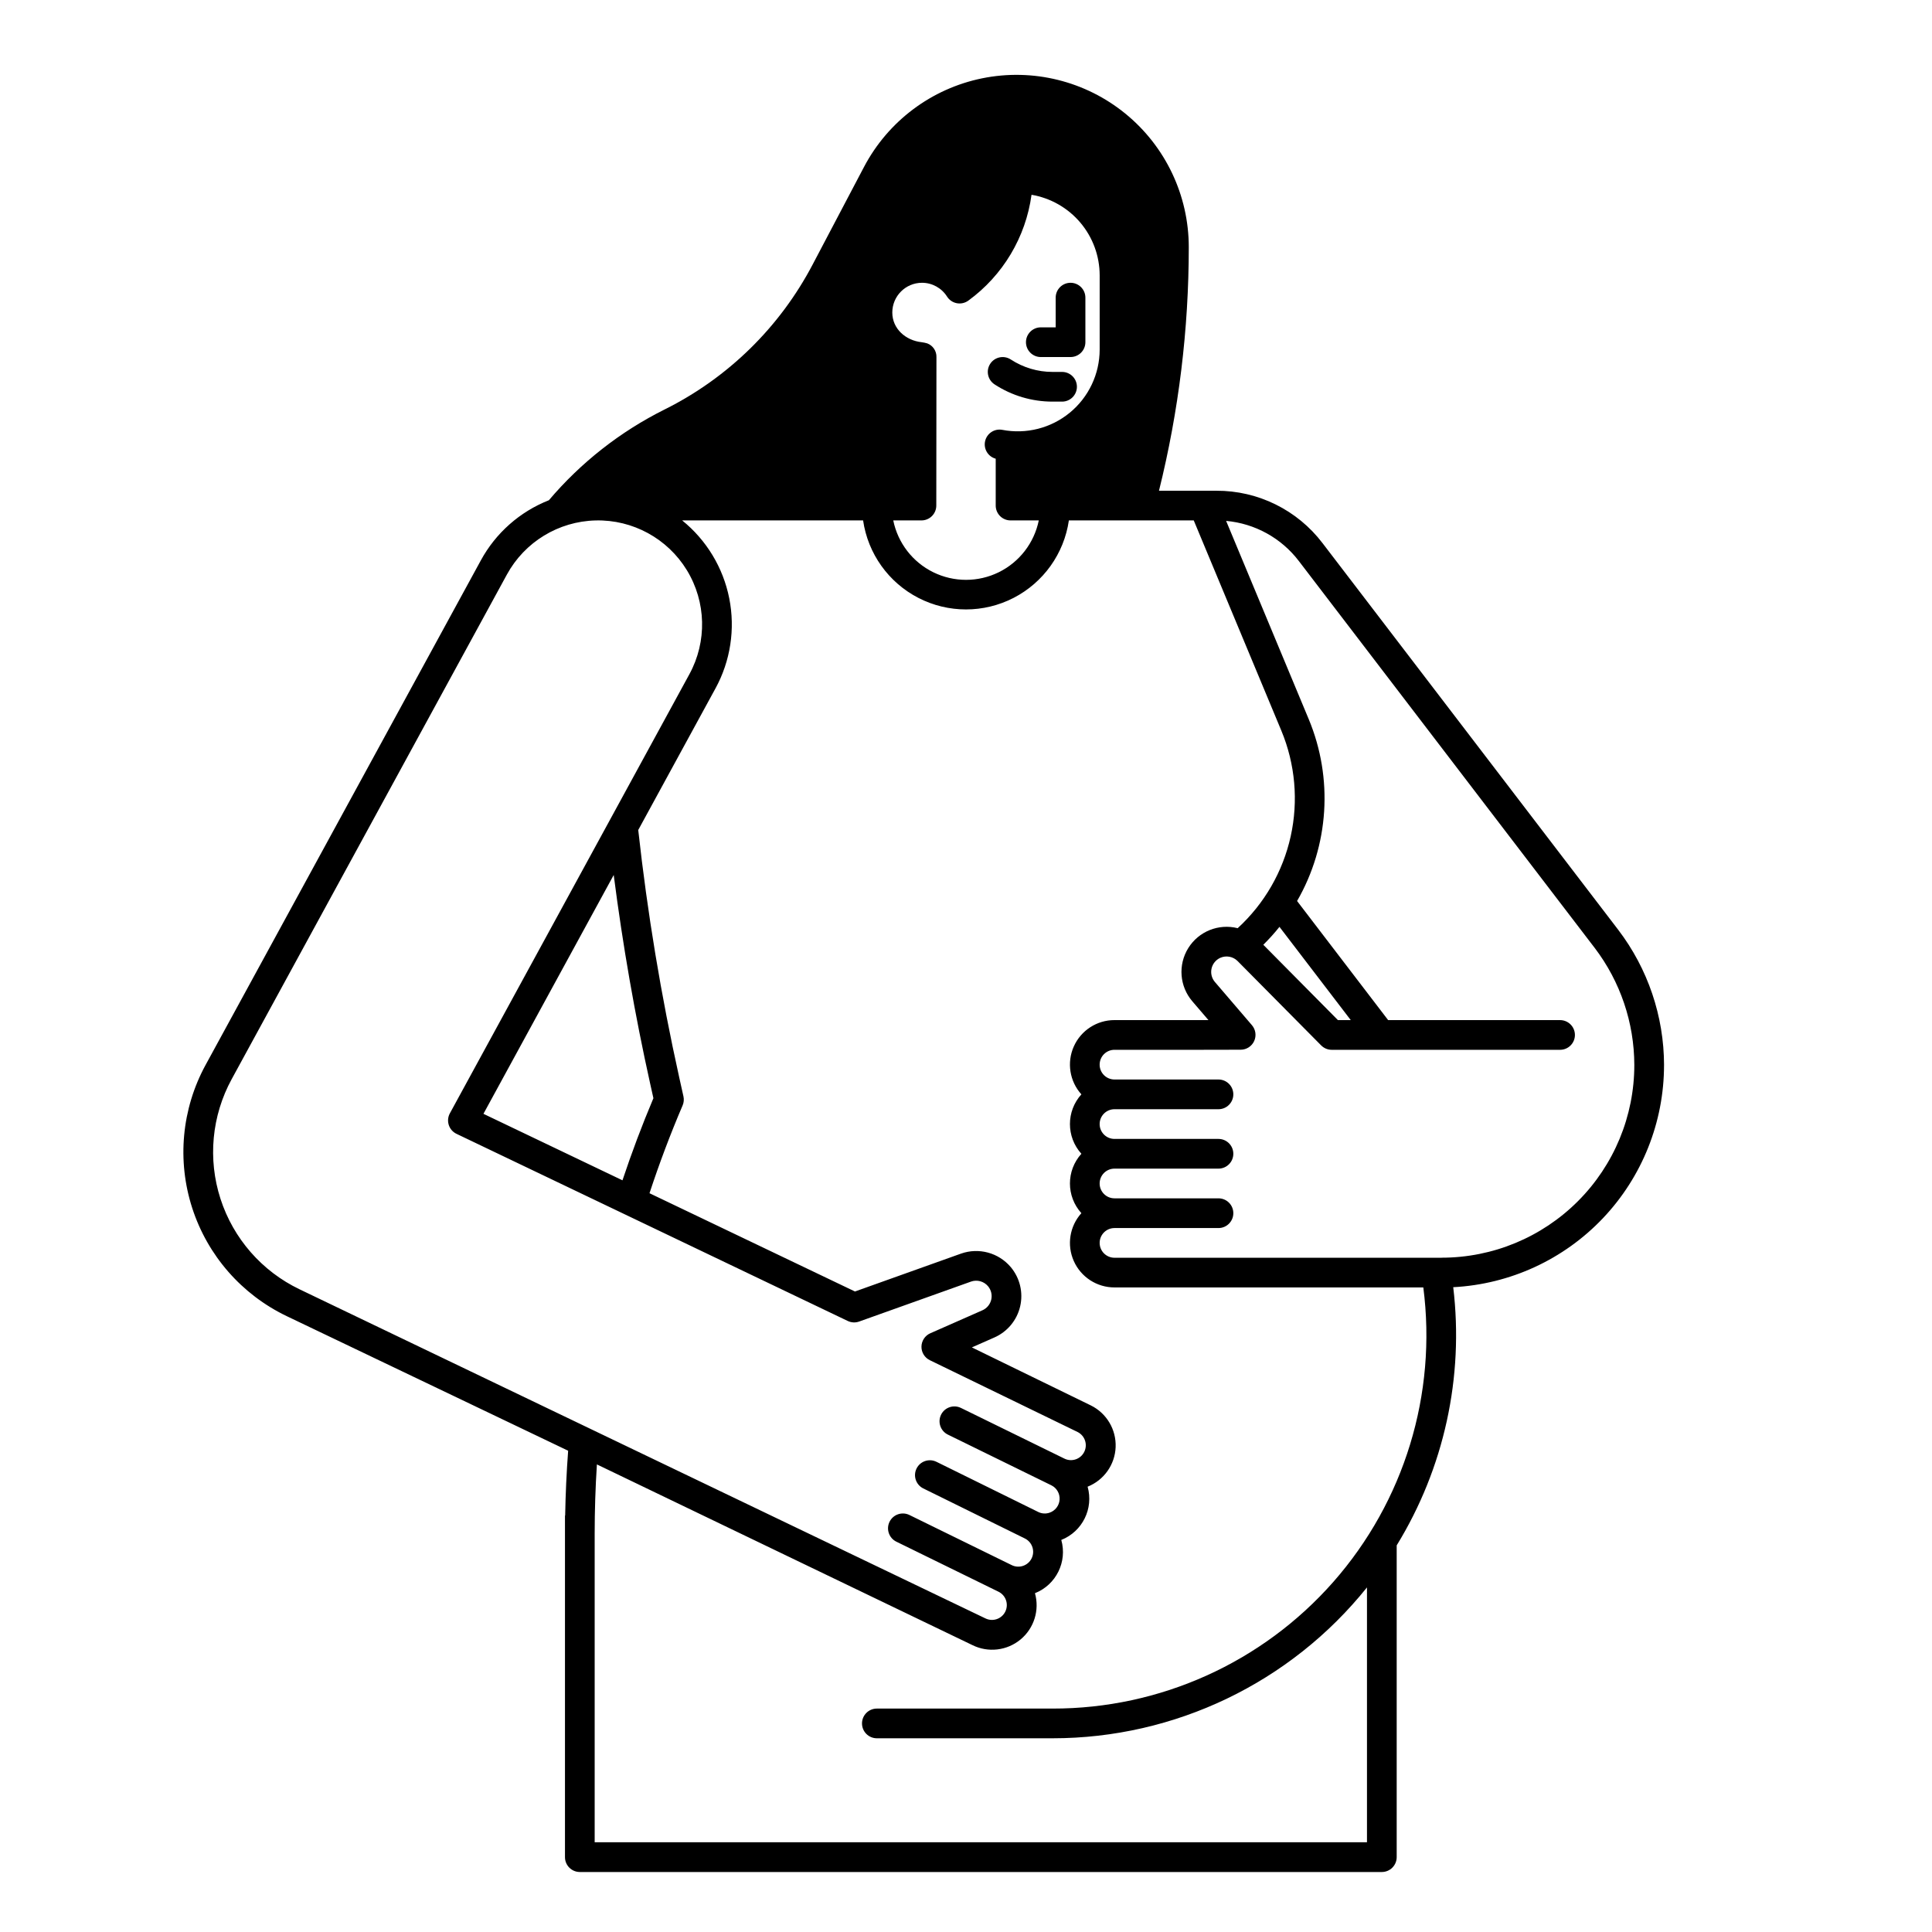 <?xml version="1.0" encoding="UTF-8"?>
<!-- Uploaded to: ICON Repo, www.iconrepo.com, Generator: ICON Repo Mixer Tools -->
<svg fill="#000000" width="800px" height="800px" version="1.1" viewBox="144 144 512 512" xmlns="http://www.w3.org/2000/svg">
 <g>
  <path d="m419.83 238.62h7.871c1.043 0 2.047-0.414 2.785-1.152s1.152-1.738 1.152-2.781v-11.809c0-2.176-1.762-3.938-3.938-3.938-2.172 0-3.934 1.762-3.934 3.938v7.871h-3.938c-2.172 0-3.938 1.762-3.938 3.938 0 2.172 1.766 3.934 3.938 3.934z"/>
  <path d="m407.56 245.86c4.57 2.988 9.918 4.578 15.379 4.574h2.516c2.176 0 3.938-1.762 3.938-3.938 0-2.172-1.762-3.934-3.938-3.934h-2.516c-3.934 0.004-7.781-1.145-11.074-3.297-0.875-0.57-1.941-0.77-2.961-0.555-1.023 0.215-1.918 0.824-2.488 1.699-1.188 1.82-0.676 4.258 1.145 5.449z"/>
  <path d="m584.99 426.25c-0.027-12.941-4.285-25.52-12.125-35.816l-78.367-102.48c-6.684-8.797-17.109-13.949-28.16-13.902h-15.195c5.242-21.117 7.891-42.793 7.894-64.551 0-13.707-6.156-26.688-16.77-35.359-10.609-8.672-24.559-12.117-37.988-9.387-13.43 2.734-24.922 11.352-31.305 23.48l-13.594 25.828c-8.715 16.629-22.453 30.09-39.262 38.457-11.742 5.859-22.176 14.043-30.66 24.051-7.699 3.035-14.086 8.68-18.039 15.949l-72.934 133.7c-6.336 11.617-7.617 25.328-3.547 37.918 4.07 12.594 13.137 22.957 25.074 28.668l74.551 35.652c-0.426 5.715-0.688 11.465-0.789 17.184h-0.051v90.527c0 1.043 0.414 2.043 1.152 2.781 0.738 0.738 1.738 1.152 2.785 1.152h212.54c1.043 0 2.043-0.414 2.781-1.152 0.738-0.738 1.156-1.738 1.156-2.781v-82.629c12.562-20.465 17.844-44.574 14.984-68.418 15.078-0.789 29.281-7.332 39.676-18.285 10.391-10.953 16.188-25.477 16.188-40.578zm-196.65-207.31c2.691 0 5.199 1.383 6.637 3.66 0.582 0.914 1.516 1.551 2.582 1.754 1.062 0.203 2.164-0.043 3.043-0.676 9.176-6.68 15.23-16.812 16.762-28.059 5.047 0.855 9.629 3.469 12.934 7.375 3.305 3.91 5.121 8.859 5.125 13.977v19.68c-0.012 6.473-2.914 12.602-7.914 16.715-4.996 4.109-11.57 5.777-17.922 4.543-2.07-0.371-4.066 0.953-4.527 3.008-0.457 2.051 0.781 4.102 2.812 4.648v12.414c0 1.047 0.414 2.047 1.152 2.785 0.738 0.738 1.738 1.152 2.781 1.152h7.481c-1.219 5.973-5.137 11.047-10.605 13.734-5.473 2.688-11.883 2.688-17.355 0-5.473-2.688-9.387-7.762-10.605-13.734h7.473c1.043 0 2.043-0.414 2.781-1.152 0.738-0.738 1.152-1.738 1.152-2.785 0 0 0.039-39.207 0.039-39.336 0.051-1.605-0.926-3.07-2.434-3.641-0.488-0.145-0.988-0.25-1.492-0.312-4.262-0.469-7.773-3.582-7.773-7.871v-0.004c0.004-4.348 3.527-7.871 7.875-7.875zm-164.93 266.75c-9.988-4.777-17.574-13.453-20.98-23.988-3.406-10.535-2.332-22.008 2.973-31.727l72.922-133.7c4.711-8.641 13.676-14.113 23.52-14.352 9.84-0.238 19.059 4.793 24.188 13.195 5.125 8.402 5.379 18.902 0.668 27.543l-21.07 38.633-0.035 0.066-42.375 77.684c-0.52 0.949-0.621 2.066-0.289 3.094 0.332 1.031 1.07 1.875 2.047 2.34l103.68 49.59c0.949 0.453 2.035 0.512 3.023 0.156l29.637-10.586v-0.004c1.613-0.57 3.406-0.086 4.512 1.219 0.832 0.988 1.148 2.305 0.859 3.562-0.293 1.254-1.156 2.301-2.336 2.824l-13.809 6.09v-0.004c-1.406 0.621-2.324 2.004-2.348 3.543-0.023 1.535 0.852 2.945 2.238 3.609l39.164 19.031c1.918 0.98 2.695 3.32 1.738 5.25-0.953 1.934-3.285 2.738-5.227 1.805l-27.453-13.449v0.004c-1.953-0.957-4.312-0.152-5.269 1.801-0.957 1.953-0.148 4.309 1.805 5.266l27.426 13.438c1.43 0.707 2.289 2.203 2.184 3.789-0.105 1.59-1.156 2.957-2.668 3.469-0.984 0.34-2.07 0.27-3.004-0.199l-26.984-13.301v0.004c-1.949-0.949-4.297-0.145-5.254 1.797-0.957 1.945-0.164 4.297 1.773 5.262l26.98 13.293c1.918 0.98 2.695 3.32 1.742 5.254-0.957 1.93-3.289 2.734-5.231 1.805l-27.152-13.305c-1.953-0.957-4.312-0.148-5.269 1.805-0.953 1.949-0.148 4.309 1.805 5.266l27.125 13.289c1.922 0.98 2.695 3.32 1.742 5.254-0.957 1.93-3.285 2.734-5.231 1.805zm83.23-109.81c2.387 18.559 5.617 37.113 9.66 55.301l0.859 3.856c-3.031 7.168-5.766 14.465-8.199 21.758l-36.844-17.621zm116.31 220.91h-46.574c-2.176 0-3.938 1.762-3.938 3.934 0 2.176 1.762 3.938 3.938 3.938h46.574c32.398 0 63.047-14.707 83.312-39.984v67.535h-204.67v-81.742c0-6.094 0.195-12.254 0.59-18.387l99.5 47.879c4.176 2.074 9.176 1.492 12.766-1.48 3.586-2.973 5.086-7.781 3.824-12.27 5.602-2.215 8.617-8.312 6.977-14.113 5.602-2.219 8.617-8.316 6.977-14.113 4.332-1.723 7.242-5.832 7.426-10.488 0.184-4.66-2.391-8.988-6.57-11.047l-31.531-15.375 5.969-2.633c3.449-1.52 5.981-4.578 6.832-8.246 0.852-3.672-0.074-7.531-2.504-10.414-3.227-3.809-8.473-5.227-13.18-3.559l-28.094 10.035-54.453-26.043c2.57-7.801 5.5-15.605 8.773-23.258v0.004c0.324-0.758 0.402-1.598 0.227-2.402l-1.133-5.086v-0.004c-4.797-21.621-8.422-43.488-10.852-65.508l20.473-37.535h0.004c3.973-7.281 5.262-15.727 3.644-23.863-1.617-8.133-6.035-15.445-12.488-20.656h47.957c1.281 8.812 6.738 16.461 14.652 20.539 7.918 4.078 17.316 4.078 25.23 0 7.914-4.078 13.375-11.727 14.652-20.539h33.09l23.211 55.711c3.688 8.859 4.555 18.637 2.484 28.008-2.07 9.367-6.977 17.871-14.051 24.352-5.055-1.281-10.355 0.859-13.102 5.289-2.746 4.43-2.305 10.129 1.086 14.086l4.269 4.981h-24.895c-4.66-0.008-8.887 2.731-10.785 6.988-1.898 4.254-1.113 9.23 2.008 12.691-4.043 4.469-4.043 11.273 0 15.746-4.043 4.469-4.043 11.273 0 15.742-3.121 3.461-3.906 8.438-2.008 12.695 1.898 4.254 6.125 6.992 10.785 6.984h81.84c3.648 28.238-5.043 56.676-23.855 78.047-18.812 21.371-45.918 33.598-74.387 33.562zm79.016-182.45h-3.402l-19.777-19.965c1.52-1.5 2.949-3.082 4.281-4.75zm24.07 62.977h-86.684c-2.172 0-3.934-1.762-3.934-3.938 0-2.172 1.762-3.934 3.934-3.934h27.555c2.172 0 3.934-1.766 3.934-3.938 0-2.176-1.762-3.938-3.934-3.938h-27.555c-2.176 0-3.938-1.762-3.938-3.934 0-2.176 1.762-3.938 3.938-3.938h27.551c2.176 0 3.938-1.762 3.938-3.938 0-2.172-1.762-3.934-3.938-3.934h-27.551c-2.176 0-3.938-1.762-3.938-3.938 0-2.172 1.762-3.934 3.938-3.934h27.551c2.176 0 3.938-1.766 3.938-3.938 0-2.176-1.762-3.938-3.938-3.938h-27.551c-2.176 0-3.938-1.762-3.938-3.934 0-2.176 1.762-3.938 3.938-3.938h23.625l9.82-0.02c1.535-0.004 2.926-0.902 3.566-2.297 0.637-1.395 0.41-3.031-0.586-4.199l-9.82-11.457c-0.84-0.98-1.168-2.297-0.887-3.555 0.277-1.258 1.137-2.312 2.309-2.844 1.559-0.695 3.391-0.359 4.594 0.852l22.148 22.359h0.004c0.738 0.746 1.742 1.164 2.793 1.164h60.512c2.176 0 3.938-1.762 3.938-3.934 0-2.176-1.762-3.938-3.938-3.938h-45.559l-24.133-31.562c8.469-14.703 9.613-32.516 3.09-48.18l-21.895-52.555h-0.004c7.652 0.688 14.664 4.562 19.309 10.68l78.363 102.48h0.004c6.793 8.922 10.484 19.82 10.504 31.031 0 13.547-5.383 26.539-14.961 36.113-9.578 9.578-22.57 14.961-36.117 14.957z"/>
 </g>
</svg>